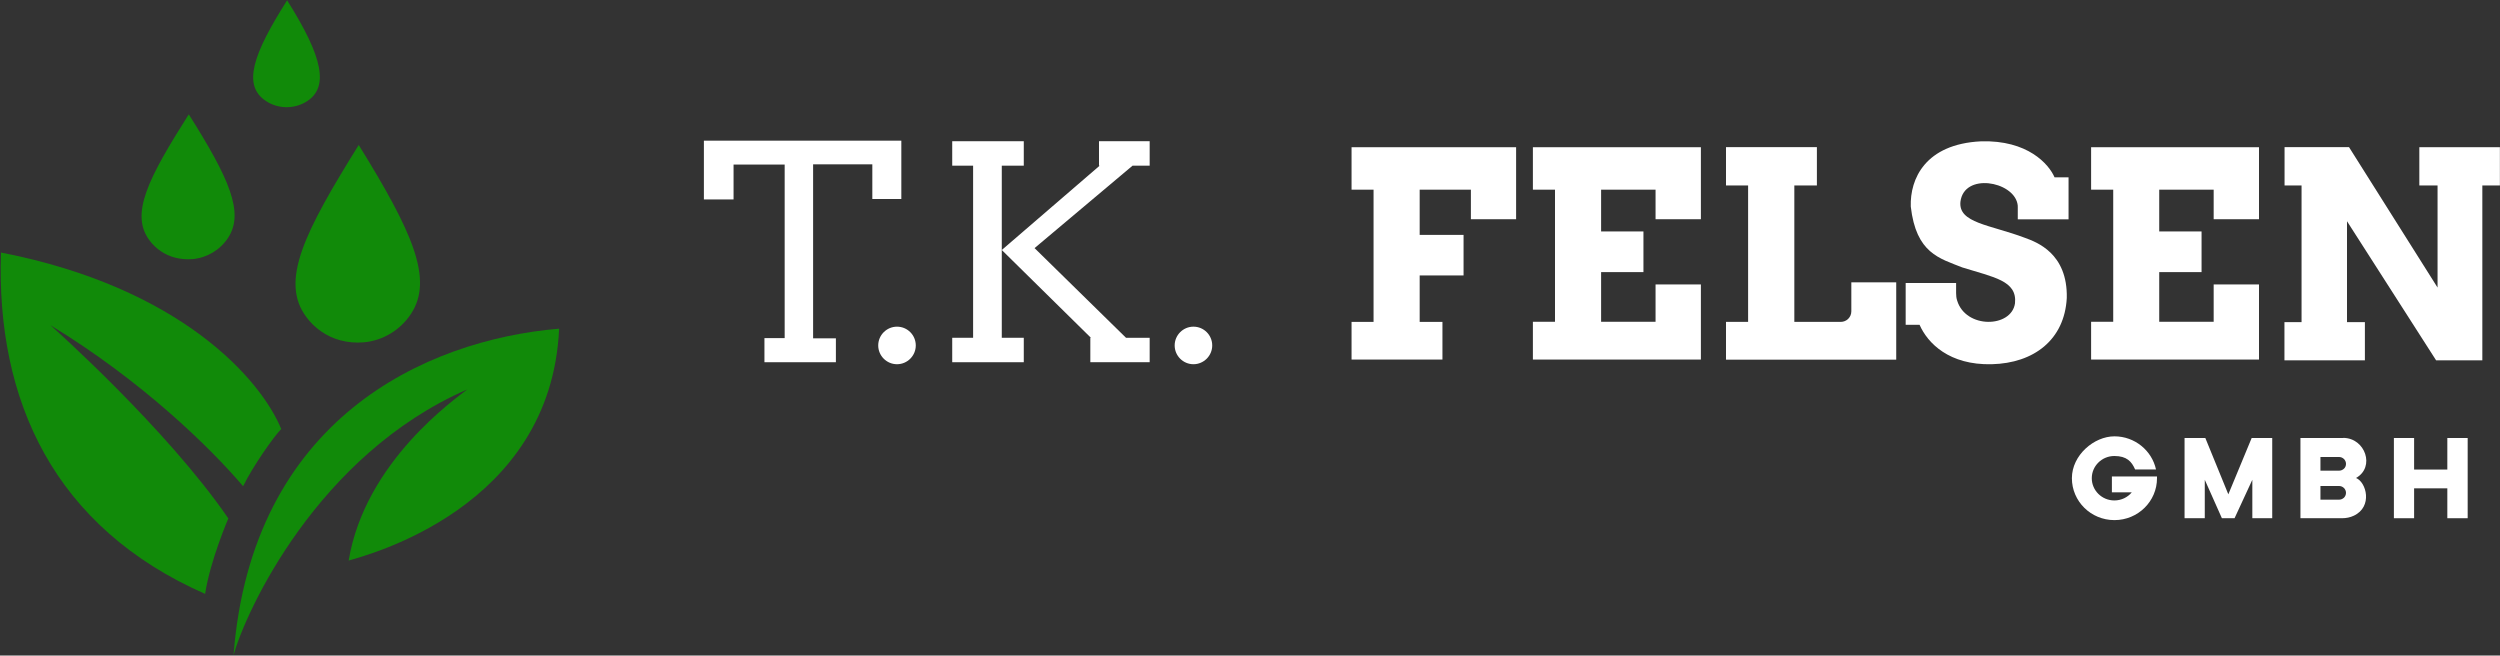 <svg width="2250" height="590" viewBox="0 0 2250 590" fill="none" xmlns="http://www.w3.org/2000/svg">
<rect x="0" y="0" width="2250" height="590" fill="#333333" stroke="none"/>
<path d="M2220.9 394.2V466.4H2202.6V439.5H2172.7V466.4H2154.5V394.2H2172.7V422.6H2202.6V394.2H2220.9Z" fill="white"/>
<path d="M2108.9 394.1C2128.7 394.1 2137.9 420.4 2120.4 430.2C2129.8 433.9 2135.6 456 2118.5 464.1C2115.2 465.7 2111.5 466.4 2107.8 466.4H2070.4V394.2H2108.9V394.1ZM2111.4 417.5C2111.4 414.1 2108.6 411.3 2105.2 411.3H2088.4V423.6H2105.2C2106.9 423.6 2108.4 422.9 2109.6 421.8C2110.8 420.7 2111.4 419.1 2111.4 417.4V417.5ZM2111.4 443.6C2111.4 440.2 2108.6 437.4 2105.2 437.4H2088.4V449.7H2105.2C2106.9 449.7 2108.4 449 2109.6 447.9C2110.7 446.8 2111.4 445.2 2111.4 443.5V443.6Z" fill="white"/>
<path d="M2045 394.2V466.4H2027.1V431.8L2011.1 466.4H1999.7L1984.3 431.8V466.4H1966.1V394.2H1984.8L2005.5 444.9L2026.5 394.2H2045Z" fill="white"/>
<path d="M1941.1 428.8H1900.7V443.1H1918.6C1914.9 447.6 1909.2 450.4 1902.9 450.4C1891.7 450.4 1882.6 441.4 1882.6 430.4C1882.6 419.4 1891.7 410.4 1902.9 410.4C1914.1 410.4 1918.5 415.4 1921.6 422.5H1940.4C1936.7 405.5 1921.3 392.7 1903 392.7C1884.7 392.7 1864.7 409.6 1864.7 430.4C1864.7 451.2 1881.8 468.1 1903 468.1C1924.2 468.1 1941.3 451.2 1941.3 430.4C1941.3 409.6 1941.3 429.3 1941.3 428.8H1941.1Z" fill="white"/>
<path d="M2249.9 132.5V166.9H2234.1V324.3H2192.5L2112.3 199.1V289.9H2128.4V324.3H2056V289.9H2071.4V166.9H2056.1V132.4H2114.1L2193.8 258.8V166.9H2177.4V132.5H2249.9Z" fill="white"/>
<path d="M2033.1 306.4V323.6H1882V289.6H1901.9V170.7H1882V132.5H2033.1V149.8V170.7V197.3H1992.3V170.7H1943.3V208.3H1981.4V244.9H1943.3V289.6H1992.3V256H2033.1V289.6V306.4Z" fill="white"/>
<path d="M1861.7 159.5V197.4H1816V186.6C1816 185.5 1816 184.4 1815.7 183.3C1811.5 163 1767.7 155.3 1764.4 181.5C1762.3 200.8 1791.1 202.2 1822.3 214C1833 217.9 1861 228 1860.1 268.2C1858.1 305.7 1830.6 326.9 1792.5 327.8C1754.3 328.7 1734.9 308.9 1727.6 292.3H1715.1V254.7H1760.5C1760.5 254.6 1760.5 263.8 1760.5 263.8C1760.5 266 1760.7 268.3 1761.4 270.4C1769.1 296.1 1810.3 295.2 1813.5 273C1815.6 252.6 1794.5 249.6 1766.1 240.7C1745.6 232.5 1724.5 228 1719.7 185.9C1718.9 161 1732.7 129.7 1782.8 127.2C1825 125.9 1844 147.8 1849.1 159.6H1861.7V159.5Z" fill="white"/>
<path d="M1706.6 320V323.7H1553.4V289.7H1573.3V166.9H1553.4V132.4H1635.2V166.9H1614.9V289.7H1656.7C1661.9 289.7 1666.2 285.5 1666.2 280.2V254.1H1706.6V320Z" fill="white"/>
<path d="M1530.8 306.4V323.6H1379.6V289.6H1399.5V170.7H1379.6V132.5H1530.8V149.8V170.7V197.3H1490V170.7H1441V208.3H1479.1V244.9H1441V289.6H1490V256H1530.8V289.6V306.4Z" fill="white"/>
<path d="M1074.1 294C1083.5 294 1091 301.6 1091 310.9C1091 320.2 1083.4 327.8 1074.1 327.8C1064.8 327.8 1057.2 320.2 1057.2 310.9C1057.2 301.6 1064.8 294 1074.1 294Z" fill="white"/>
<path d="M921.4 304V326H857V304H875.8V149.1H857V127.1H921.4V149.1H901.6V225V304H921.4Z" fill="white"/>
<path d="M807.3 294C816.7 294 824.2 301.6 824.2 310.9C824.2 320.2 816.6 327.8 807.3 327.8C798 327.8 790.4 320.2 790.4 310.9C790.4 301.6 798 294 807.3 294Z" fill="white"/>
<path d="M811.2 126.6V179.1H785.1V147.9H731.8V304.5H752.3V326H688V304.3H706.2V148.1H660.2V179.5H633.5V126.6H811.2Z" fill="white"/>
<path d="M1034.7 304V326H981.3V304H981.8L901.6 225L989.7 149.1H989.1V127.1H1034.7V149.1H1019.3L931.1 223.3L1013.4 304H1034.7Z" fill="white"/>
<path d="M1364.5 170.7V197.3H1323.8V170.7H1277.7V211.4H1317.2V247.9H1277.7V289.7H1298.2V323.6H1216.4V289.7H1236.2V170.7H1216.4V132.5H1364.5V149.8V170.7Z" fill="white"/>
<path d="M503.2 295.9C495.9 457.9 329.3 499.8 313.8 504.5C328.6 415.1 410.5 358.6 420.5 350.5C285.4 409.4 220.9 550.8 210.2 589.6C226.5 377.5 382.5 306 503.2 295.8V295.9Z" fill="#118A09"/>
<path d="M258.4 0.3C290.6 51.3 297 79.4 274.7 92.1C263.7 98.3 250 97.9 239.5 91C217.8 76.9 227.7 48.7 258.4 0.3Z" fill="#118A09"/>
<path d="M322.8 130.4C371.2 208.6 390.3 251.2 370 282.3C360.4 297 344.6 306.6 327.3 308.1C320.2 308.7 312.9 308.1 306 306.2C293.9 302.9 283.1 295.4 275.6 285.2C251.7 252.9 274 209 322.9 130.4H322.8Z" fill="#118A09"/>
<path d="M169.9 102.9C206.1 160.3 220.3 191.5 205.1 214.3C197.9 225.1 186.1 232.1 173.2 233.2C167.9 233.6 162.5 233.2 157.3 231.8C148.2 229.4 140.2 223.9 134.6 216.4C116.8 192.7 133.4 160.5 169.9 102.9Z" fill="#118A09"/>
<path d="M45.4 292.7C47 294.1 150.1 385.8 205.5 466.6C205.5 466.6 189.1 504.6 184.6 534.5C48.7 474.7 -3.7 360.4 0.9 227.3C162.4 258.7 234.6 341.2 253.1 386.1C247 392.2 227.8 419.1 218.8 437.6C188.9 402.5 127.4 342.5 45.4 292.7Z" fill="#118A09"/>
</svg>
